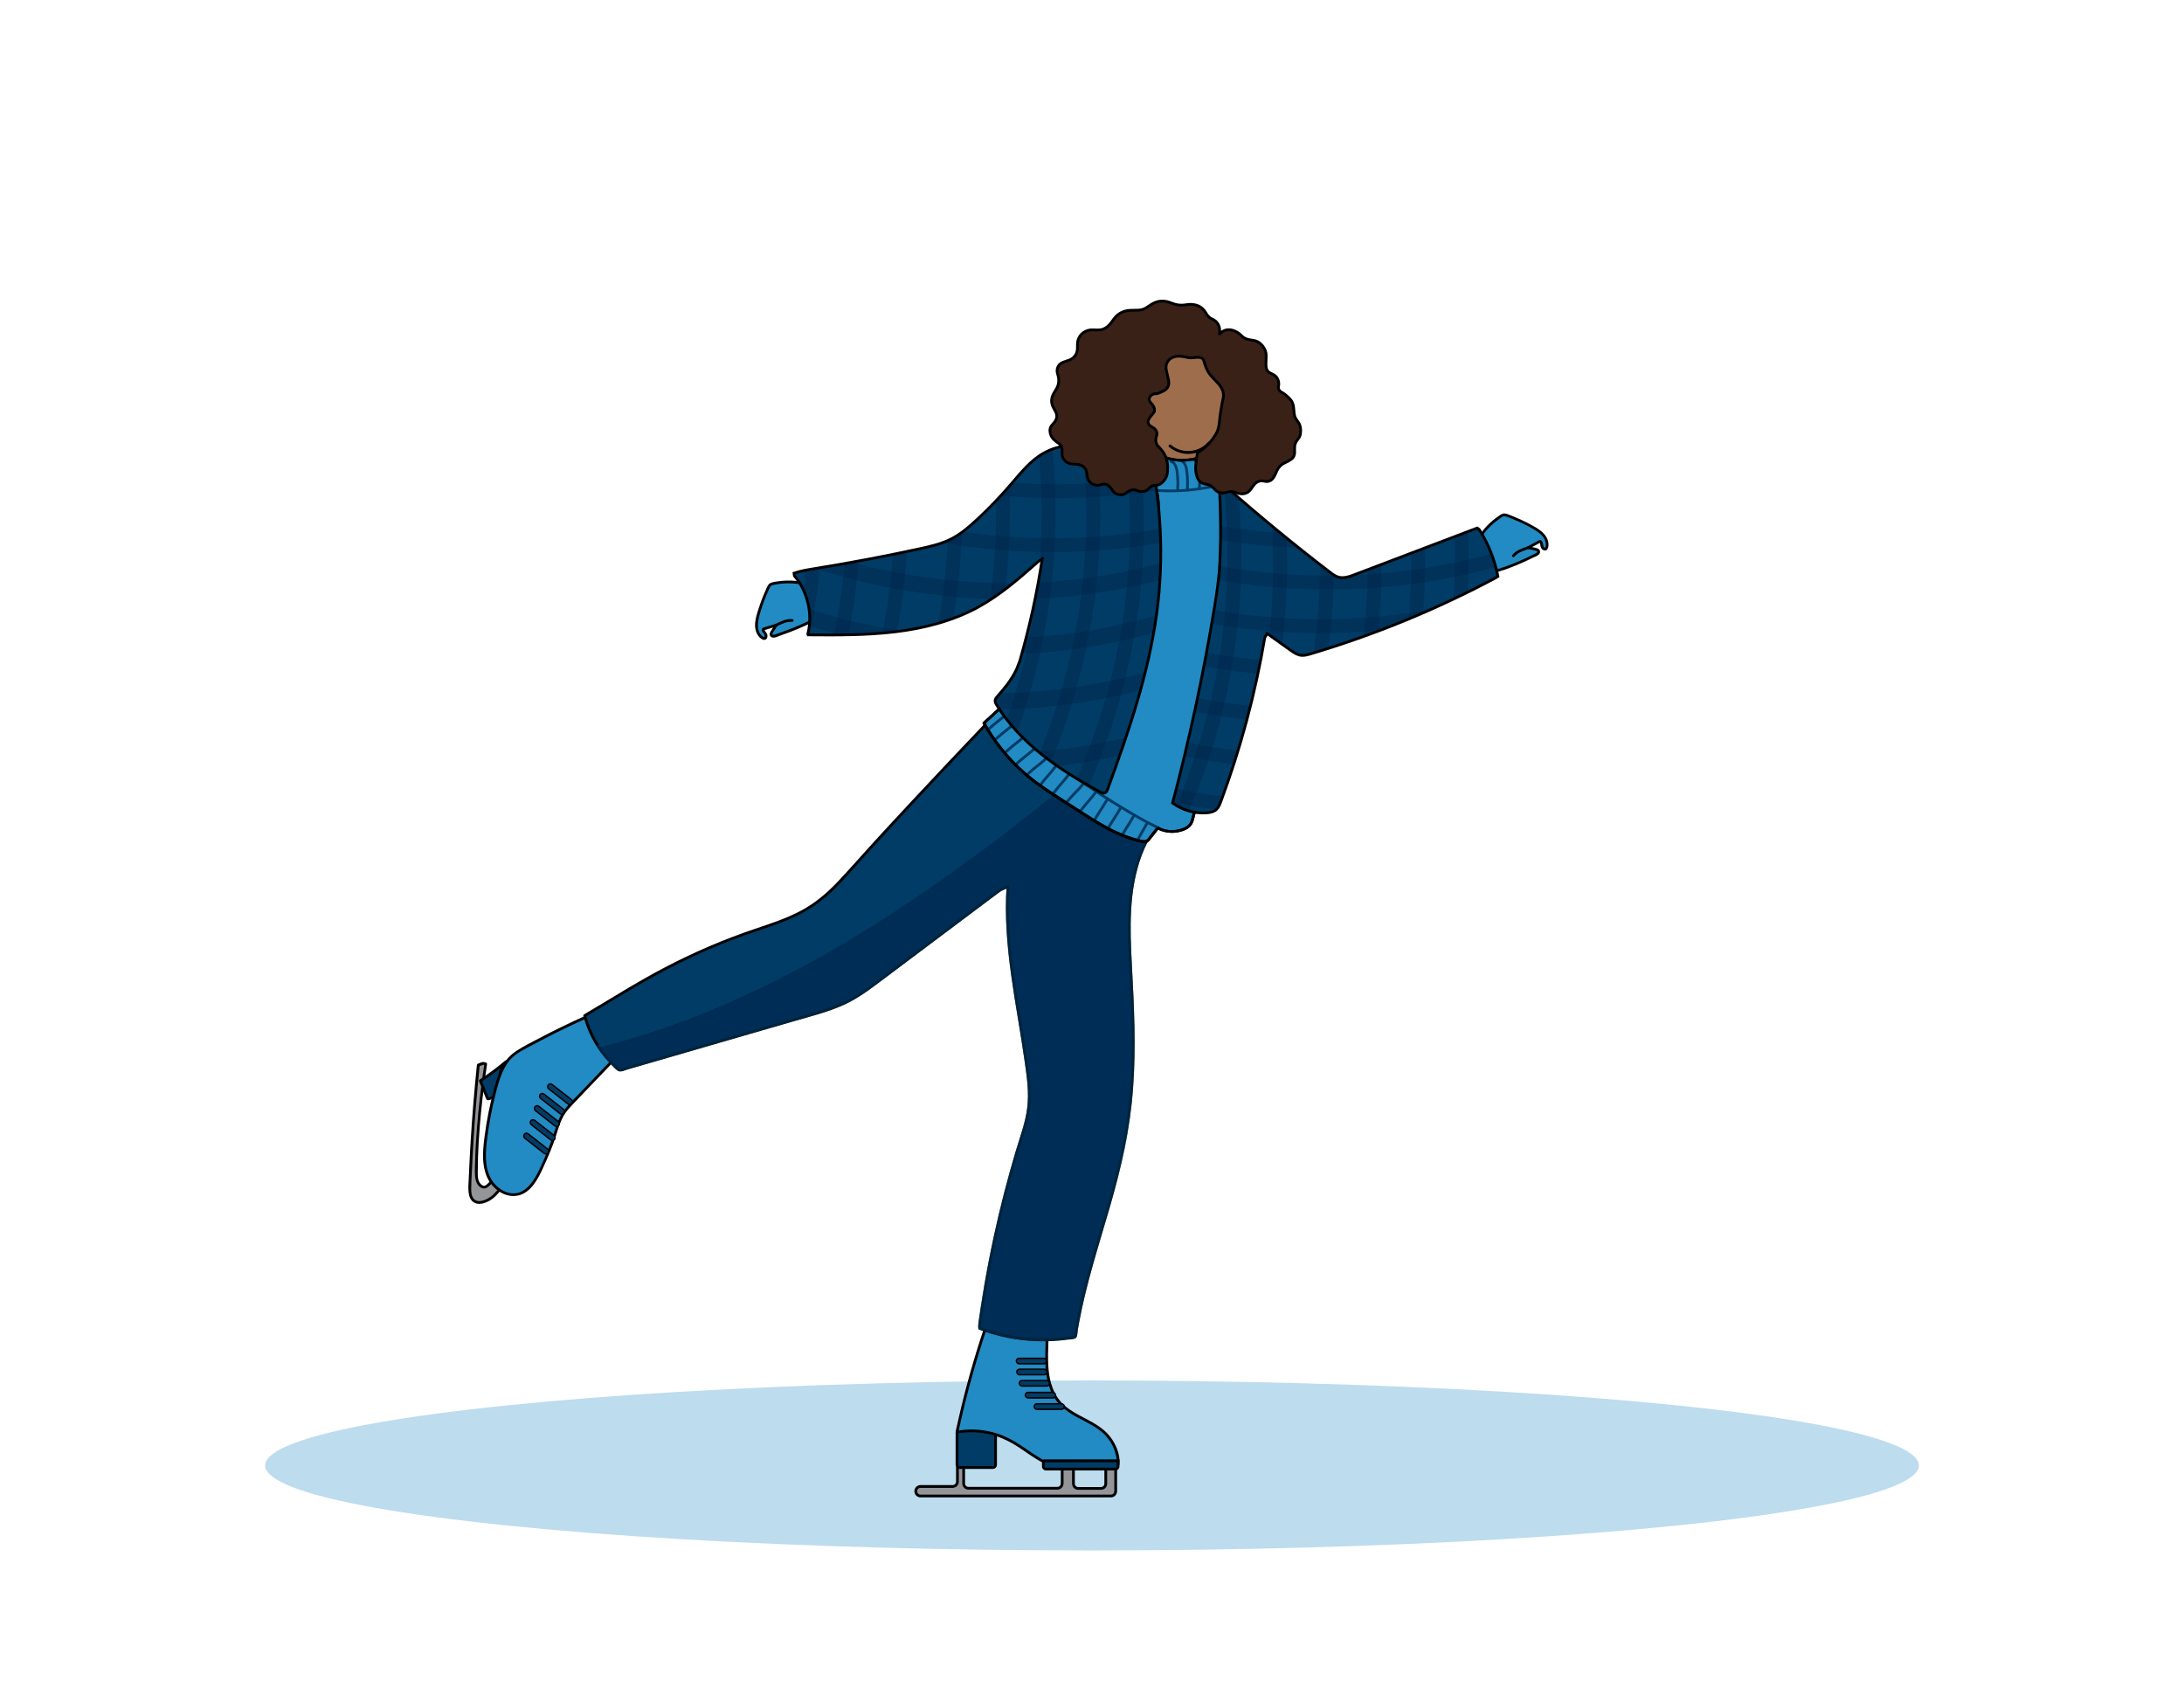<?xml version="1.0" encoding="UTF-8"?><svg xmlns="http://www.w3.org/2000/svg" xmlns:xlink="http://www.w3.org/1999/xlink" viewBox="0 0 792 612"><defs><style>.cls-1{clip-path:url(#clippath);}.cls-2,.cls-3,.cls-4{fill:#003c66;}.cls-5{fill:#002349;}.cls-6{fill:#00604b;}.cls-7,.cls-8{fill:#939598;}.cls-9{fill:#9e6e4c;}.cls-10,.cls-11{fill:#238bc4;}.cls-12{fill:#19a683;}.cls-3{stroke-width:.51px;}.cls-3,.cls-13,.cls-14,.cls-4,.cls-8,.cls-15,.cls-16{stroke-miterlimit:10;}.cls-3,.cls-4,.cls-8,.cls-15,.cls-16{stroke:#000;}.cls-17{clip-path:url(#clippath-1);}.cls-13{stroke-width:5px;}.cls-13,.cls-14{opacity:.39;stroke:#002349;}.cls-13,.cls-14,.cls-16{fill:none;}.cls-14{stroke-width:5.8px;}.cls-15{fill:#392117;}.cls-18{opacity:.59;}.cls-11{opacity:.3;}</style><clipPath id="clippath"><path class="cls-4" d="m414.45,161.43c-6.05.65-12.14-.17-18.22-.38s-12.41.26-17.72,3.23c-4.84,2.7-8.36,7.21-11.98,11.41-3.81,4.43-7.86,8.64-12.13,12.62-2.91,2.71-5.97,5.35-9.52,7.14-3.59,1.81-7.56,2.71-11.5,3.56-12.59,2.72-25.25,5.11-37.96,7.17-2.52.41-5.06.81-7.47,1.65l.12.95c4.84,5.75,6.71,13.88,4.87,21.17l.13.25c10.51.08,21.06.15,31.5-1.1,10.44-1.25,20.83-3.88,30.06-8.91,8.23-4.49,15.33-10.76,22.35-16.98l.95-.52c-2.05,13.3-4.42,23.97-8.09,36.91l-1.18,3.03c-1.92,4.08-4.61,7.19-6.91,9.79-.4.45-.81.93-.88,1.52-.07.62.26,1.21.59,1.74,8.59,13.96,22.77,23.49,37.16,31.34.73.4,1.66.79,2.34.31.38-.26.55-.72.71-1.15,7.6-20.8,14.87-41.91,17.81-63.85,2.73-20.42,1.64-41.35-3.21-61.38l-1.83.46Z"/></clipPath><clipPath id="clippath-1"><path class="cls-4" d="m443.71,173.22c-.41-.16.26-.74-.17-.66-1.24.24-1.42,2.39-1.35,3.64.5,9.4.6,18.74.14,28.14-.26,5.39-1.08,10.74-1.96,16.07-3.92,23.81-8.97,47.43-15.15,70.75,3.52,2.6,7.98,3.89,12.35,3.57,1.24-.09,2.53-.33,3.46-1.15.85-.74,1.27-1.83,1.67-2.88,7.18-19.28,12.53-39.24,15.96-59.53l.86-1.45,8.4,5.99c1.21.86,2.48,1.75,3.96,1.91,1.13.12,2.25-.2,3.34-.52,23.28-6.92,45.86-16.19,67.27-27.64l.71-.46c-1.16-6.04-3.47-11.85-6.79-17.03l-.73-.51c-14.82,5.63-29.64,11.27-44.46,16.9-1.89.72-3.94,1.45-5.89.89-1.13-.32-2.1-1.05-3.03-1.77-12.99-9.95-25.63-20.35-37.9-31.18l-.71-3.1Z"/></clipPath></defs><g id="Layer_3"><g><path class="cls-9" d="m425.42,121.78c-3.73,1.14-6.85,3.85-8.98,7.11s-3.34,7.05-4.07,10.88c-.66,3.44-.94,7.01-.26,10.45.89,4.5,3.36,8.5,5.78,12.39.61.98,1.24,1.98,2.19,2.63.86.59,1.9.83,2.92,1.06,2.28.52,4.59,1.03,6.93,1.01,6.95-.08,13.15-5.15,16.15-11.42,2.99-6.27,3.24-13.52,2.44-20.42-.24-2.07-.68-4.33-2.28-5.66-.76-.63-1.71-.98-2.64-1.32-6.17-2.25-12.33-4.5-18.5-6.76"/><path d="m425.29,121.3c-8.63,2.71-12.5,11.87-13.71,20.12-.35,2.41-.5,4.86-.22,7.28.27,2.26.92,4.42,1.82,6.5s2.07,4.1,3.27,6.06c1.08,1.77,2.11,3.91,4.09,4.82.96.44,2,.64,3.02.86,1.23.27,2.46.53,3.7.69,2.08.27,4.17.22,6.21-.29,3.65-.91,6.92-3.1,9.43-5.87,5.92-6.54,7.02-15.78,6.27-24.25-.17-1.97-.33-4.06-1.19-5.88-.93-1.97-2.69-2.76-4.64-3.47-4.84-1.77-9.68-3.54-14.52-5.3-1.21-.44-2.42-.88-3.63-1.33-.61-.22-.87.74-.27.96,4.53,1.65,9.05,3.31,13.58,4.96,1.13.41,2.26.83,3.4,1.24,1.06.39,2.17.71,3.17,1.25,1.77.95,2.43,2.78,2.75,4.65.7,4.06.77,8.39.27,12.48s-1.72,8.09-3.99,11.5c-2,3-4.77,5.53-8.04,7.07-1.59.74-3.32,1.24-5.06,1.39-2.26.2-4.51-.19-6.71-.67-1.04-.23-2.14-.41-3.13-.81s-1.72-1.16-2.32-2.05c-1.19-1.75-2.27-3.6-3.29-5.45s-1.97-3.88-2.57-5.96c-.64-2.21-.86-4.51-.78-6.81.17-4.39,1.17-8.98,3.04-12.97,1.65-3.54,4.19-6.72,7.64-8.64.84-.47,1.72-.84,2.64-1.13.61-.19.35-1.16-.27-.96h0Z"/></g><path d="m423.92,162.04c2.15,1.79,4.95,2.75,7.76,2.52s5.31-1.51,7.14-3.55c.43-.48-.28-1.19-.71-.71-3.48,3.86-9.46,4.36-13.48,1.02-.49-.41-1.2.3-.71.71h0Z"/><g><g><path class="cls-10" d="m539.96,207.63c5.81-1.18,11.81-3.92,17.04-6.48.3-.15.6-.3.81-.55s.28-.63.09-.91c-.19-.28-.56-.38-.89-.45-.96-.21-1.92-.42-2.88-.63,1.36-.73,2.72-1.46,4.08-2.19.09-.05.19-.1.29-.08.11.02.19.11.25.21.33.51.27,1.15.45,1.72s.91,1.11,1.38.75c.14-.11.22-.28.28-.44.5-1.45-.06-3.14-1.09-4.39s-2.44-2.15-3.87-2.95c-3.04-1.72-6.23-3.18-9.52-4.34-.32-.11-.66-.23-1-.2-.37.03-.68.22-.98.41-4.05,2.56-7.32,6.21-9.36,10.45-.25.52-.48,1.04-.61,1.6-.15.63-.16,1.28-.18,1.93,0,.27-.01.56.1.81.12.27.38.45.57.68,1.52,1.79,3.11,3.58,4.78,5.13"/><path d="m540.05,208.12c4.47-.92,8.76-2.61,12.9-4.5,1.03-.47,2.05-.95,3.07-1.45.76-.37,1.96-.72,2.34-1.54.37-.78-.07-1.52-.84-1.79-1.07-.36-2.24-.51-3.34-.75l.16.95c.72-.38,1.43-.77,2.15-1.15.32-.17.64-.35.97-.52s.78-.53,1.13-.56l-.37-.08c.38.2.34.94.42,1.31s.21.71.47,1c.41.47,1.12.77,1.69.42.64-.39.75-1.39.74-2.06-.01-.85-.25-1.68-.64-2.43-.89-1.68-2.46-2.84-4.05-3.78-1.75-1.04-3.57-1.97-5.43-2.82-.95-.43-1.92-.84-2.89-1.23-.87-.34-1.84-.84-2.78-.95s-1.63.48-2.33.95c-.75.51-1.48,1.06-2.17,1.64-2.74,2.31-4.99,5.18-6.57,8.4-.47.96-.8,1.91-.87,2.97-.03.49-.08,1.02,0,1.51s.33.75.64,1.08c1.65,1.75,3.14,3.62,4.91,5.26.46.43,1.24-.2.77-.64-1.43-1.33-2.74-2.76-4.02-4.23-.3-.34-.58-.7-.89-1.03-.13-.13-.3-.26-.38-.44-.11-.25-.06-.61-.05-.88.03-.95.18-1.82.57-2.69,1.37-3.08,3.51-5.86,6.02-8.09.63-.56,1.28-1.08,1.96-1.58s1.64-1.42,2.51-1.21c.94.22,1.89.67,2.79,1.03s1.79.75,2.67,1.15c1.77.81,3.51,1.7,5.17,2.71,1.52.92,3.05,2.05,3.76,3.74.19.45.31.93.34,1.42.01.28,0,1.34-.37,1.33-.47-.01-.56-.8-.62-1.12-.07-.42-.14-.86-.39-1.22-.59-.86-1.46-.16-2.14.21-1.04.56-2.08,1.11-3.11,1.67-.46.25-.31.85.16.95.99.22,2.03.38,3.01.67.75.22.22.67-.21.89-.39.2-.79.39-1.18.58-1.67.81-3.36,1.6-5.07,2.34-3.47,1.5-7.04,2.81-10.75,3.58-.63.13-.46,1.12.17.99h0Z"/></g><g><path class="cls-12" d="m554.13,198.6c-1.96.65-4.02,1.37-5.32,2.9"/><path d="m553.92,198.14c-2.01.67-4.09,1.41-5.52,3.07-.18.2-.09.55.12.7.24.17.52.09.7-.12,1.29-1.5,3.31-2.14,5.13-2.74.26-.09.34-.44.24-.67-.13-.27-.41-.33-.67-.24h0Z"/></g></g><g><g><path class="cls-10" d="m297.88,223.05c-4.94,3.27-11.12,5.58-16.63,7.46-.31.11-.64.21-.96.18s-.65-.25-.71-.58c-.07-.33.13-.66.31-.95.53-.83,1.06-1.66,1.59-2.48-1.48.44-2.96.89-4.43,1.33-.1.03-.2.06-.26.15-.06.09-.05.21-.03.32.13.6.63,1,.9,1.54s.14,1.43-.44,1.51c-.18.02-.35-.04-.51-.12-1.38-.67-2.17-2.26-2.34-3.87s.21-3.25.65-4.82c.93-3.37,2.16-6.65,3.66-9.8.15-.31.31-.63.56-.85.28-.24.64-.33.98-.41,4.68-1.06,9.57-.79,14.01.77.54.19,1.08.4,1.57.7.55.34,1.02.79,1.49,1.24.2.19.4.39.51.65.11.27.05.59.08.89.19,2.34.33,4.73.24,7.01"/><path d="m297.56,222.66c-3.1,2.04-6.49,3.61-9.93,4.98-1.68.67-3.39,1.29-5.1,1.89-.43.15-.86.3-1.29.45s-1.41.5-1.05-.36c.18-.43.52-.82.77-1.21.31-.48.62-.97.93-1.45.21-.32-.05-.92-.49-.78-.93.28-1.87.56-2.8.84-.47.14-.93.28-1.4.42-.35.11-.71.19-.88.54-.26.54.15,1.19.45,1.61.2.29.47.56.52.92.08.65-.37.47-.75.21-1.35-.94-1.77-2.76-1.7-4.3.07-1.89.68-3.76,1.24-5.55s1.25-3.67,2.01-5.46c.33-.78.68-1.57,1.05-2.33.23-.48.47-.75.99-.9s1.03-.22,1.54-.31c3.68-.62,7.5-.44,11.09.6,1,.29,2.07.59,2.94,1.18.44.3.84.66,1.22,1.03.43.42.44.71.47,1.3.13,2.3.32,4.57.24,6.88-.02.64.97.74,1,.1.08-2.22-.04-4.44-.21-6.66-.04-.47.03-1.05-.15-1.5s-.61-.8-.97-1.13c-.71-.66-1.46-1.17-2.37-1.53-3.92-1.55-8.34-1.95-12.5-1.39-.96.13-2.02.23-2.92.59s-1.21,1.22-1.58,2.02c-.91,1.97-1.72,3.99-2.41,6.05-1.14,3.39-3,8.24-.34,11.39.47.56,1.34,1.33,2.14,1.21s1.07-.99.97-1.67c-.06-.42-.28-.76-.52-1.11-.14-.2-.34-.4-.42-.64-.05-.15-.07-.15-.02-.19.01-.01.51-.12.53-.12,1.24-.37,2.49-.75,3.73-1.12l-.49-.78c-.35.55-.71,1.1-1.06,1.66-.3.47-.7.96-.87,1.5-.26.79.28,1.56,1.1,1.65.9.1,1.98-.48,2.81-.78,1.05-.37,2.1-.75,3.15-1.14,4.17-1.57,8.27-3.38,12-5.84.54-.35-.11-1.12-.64-.77h0Z"/></g><g><path class="cls-12" d="m281.48,226.67c1.85-.93,3.81-1.88,5.82-1.71"/><path d="m281.69,227.13c1.72-.86,3.57-1.81,5.55-1.67.64.05.74-.95.1-1-2.17-.16-4.19.81-6.08,1.76-.57.29-.15,1.19.43.91h0Z"/></g></g><ellipse class="cls-11" cx="396" cy="531.36" rx="299.86" ry="30.81"/></g><g id="Layer_10"><path class="cls-8" d="m347.2,531.78v5.47c0,.96-.77,1.73-1.73,1.73h-11.65c-.96,0-1.73.77-1.73,1.73h0c0,.96.77,1.73,1.73,1.73h69.04c.96,0,1.73-.77,1.73-1.73v-9.21h-3.6v6.46c0,.96-.77,1.73-1.73,1.73h-8.26c-.96,0-1.73-.77-1.73-1.73v-6.46h-4.09v6.39c0,.96-.77,1.73-1.73,1.73h-32.26c-.96,0-1.73-.77-1.73-1.73v-6.81l-1.98-.14s-.07.64-.28.85Z"/><path class="cls-4" d="m347.88,518.56h13.15v12.59c0,.53-.43.97-.97.97h-12.04c-.53,0-.97-.43-.97-.97v-11.76c0-.46.37-.83.83-.83Z"/></g><g id="Layer_8"><g><path class="cls-10" d="m359.33,477.97c6.71,1.49,13.53,2.54,20.38,3.13.17,4.77-.36,9.55-.07,14.31s1.52,9.68,4.69,13.24c4.48,5.04,11.95,6.47,16.68,11.27,2.71,2.75,4.35,6.52,4.51,10.38l-.07.7c-4.25.32-8.51.64-12.76.95-3.12.23-6.28.46-9.34-.2-6.43-1.39-11.36-6.43-17.18-9.5-5.67-2.99-12.33-4.08-18.66-3.05l-.45-.04c2.97-13.91,6.81-27.64,11.51-41.06l.77-.13Z"/><path d="m359.2,478.45c6.76,1.49,13.61,2.55,20.51,3.15l-.5-.5c.28,8.57-1.67,18.1,3.18,25.8,2.01,3.19,5.09,5.29,8.35,7.06s6.66,3.27,9.38,5.79c1.68,1.56,3.01,3.49,3.85,5.63.68,1.76,1.16,3.72.98,5.61l.5-.5c-4.53.34-9.07.69-13.6,1.02-2.2.16-4.41.28-6.61.04-1.99-.21-3.92-.8-5.73-1.64-3.33-1.55-6.27-3.8-9.31-5.82-3.26-2.16-6.71-3.9-10.52-4.85-2.16-.54-4.39-.85-6.62-.91-1.13-.03-2.26,0-3.38.1-.86.07-1.75.31-2.62.23l.48.63c2.32-10.85,5.16-21.58,8.53-32.15.95-2.99,1.95-5.96,2.98-8.92l-.35.35.77-.13c.63-.11.36-1.07-.27-.96l-.77.13c-.18.03-.3.19-.35.35-3.66,10.47-6.8,21.12-9.42,31.9-.74,3.05-1.43,6.1-2.09,9.17-.07.34.15.6.48.63.73.07,1.45-.11,2.18-.19,1.01-.1,2.03-.15,3.06-.15,2.03,0,4.06.22,6.05.64,3.92.83,7.49,2.49,10.84,4.66,3.07,2,5.99,4.27,9.29,5.89,1.65.82,3.4,1.47,5.21,1.8,2.14.4,4.31.4,6.48.29,5.1-.27,10.2-.74,15.29-1.12.29-.02.47-.21.5-.5.34-3.49-1.24-7.29-3.34-10-2.28-2.95-5.54-4.81-8.78-6.52s-6.66-3.38-9.14-6.17c-2.7-3.03-3.93-7.11-4.38-11.07-.61-5.36.09-10.75-.08-16.12,0-.29-.22-.48-.5-.5-6.81-.6-13.57-1.64-20.24-3.11-.63-.14-.89.83-.27.96Z"/></g><rect class="cls-3" x="371.82" y="504.87" width="10.95" height="2" rx="1" ry="1"/><rect class="cls-3" x="375.02" y="509.01" width="10.95" height="2" rx="1" ry="1"/><rect class="cls-3" x="369.63" y="500.56" width="10.95" height="2" rx="1" ry="1"/><rect class="cls-3" x="368.72" y="496.47" width="10.95" height="2" rx="1" ry="1"/><rect class="cls-3" x="368.57" y="492.51" width="10.95" height="2" rx="1" ry="1"/></g><g id="Layer_13"><g><path class="cls-7" d="m180.89,431.41c.08.34-.59.89-.81,1.16-1.15,1.43-2.71,2.52-4.45,3.1-1.1.37-2.37.53-3.39-.03-1.77-.96-1.93-3.39-1.86-5.4.54-14.72,1.56-29.43,3.07-44.08l1.8-.61.89.2c-1.22,7.98-2.14,16.01-2.75,24.06-.39,5.09-.65,10.2-.64,15.3,0,1.09.02,2.2.41,3.22s1.22,1.93,2.29,2.12,3.43-2.48,3.46-3.57"/><path d="m180.39,431.41c0,.21-.38.49-.51.63-.26.28-.5.58-.76.86-.61.63-1.31,1.16-2.07,1.59-1.4.79-3.64,1.65-5.03.39-1.04-.94-1.15-2.57-1.15-3.88,0-1.94.13-3.89.22-5.83.37-8.31.89-16.61,1.57-24.9.38-4.7.82-9.4,1.3-14.09l-.37.48,1.01-.34c.15-.05.31-.09.45-.15.15-.07.05-.09.15-.1.23-.02.58.13.81.18l-.35-.62c-1.2,7.86-2.11,15.77-2.73,23.7-.31,4.02-.55,8.05-.64,12.09-.04,1.87-.18,3.81.06,5.67.19,1.42.83,2.9,2.17,3.59,1.2.61,2.15.05,3.04-.8.8-.75,1.76-1.84,1.85-2.98.05-.64-.95-.64-1,0-.06.84-.99,1.74-1.56,2.28-.3.28-.67.62-1.07.75-.54.18-1.17-.31-1.51-.69-1.09-1.2-1.02-2.96-1.02-4.48,0-1.77.03-3.54.09-5.31.24-7.16.86-14.31,1.66-21.43.46-4.05,1-8.09,1.61-12.12.04-.26-.06-.55-.35-.62s-.58-.16-.88-.2c-.62-.08-1.48.4-2.07.61-.23.08-.34.25-.37.48-.93,9.06-1.68,18.13-2.24,27.22-.28,4.54-.52,9.09-.7,13.64-.08,1.86-.29,3.78-.03,5.63.2,1.42.82,2.87,2.19,3.51,1.81.85,4.05,0,5.64-.97.88-.53,1.68-1.2,2.36-1.97.43-.49,1.24-1.11,1.22-1.83-.02-.64-1.02-.64-1,0h0Z"/></g></g><g id="Layer_12"><g><path class="cls-2" d="m183.58,384.91c-2.98,2.53-6.12,4.86-9.41,6.97l2.61,6.46c.02.06.06.13.12.15.05.02.11,0,.16-.02,1.51-.56,4.4-1.13,4.96-2.64.37-1-1.41-3.09-1.15-4.12.46-1.87.64-3.84,1.56-5.53"/><path d="m183.22,384.55c-2.95,2.5-6.06,4.8-9.3,6.9-.17.11-.31.36-.23.56.86,2.11,1.7,4.23,2.57,6.34.3.74.76.65,1.43.43s1.32-.41,1.97-.65c1.07-.4,2.56-1.02,2.87-2.27s-.79-2.43-1.11-3.52c-.11-.38-.03-.65.05-1.03.12-.52.22-1.05.33-1.58.24-1.14.51-2.28,1.06-3.31.3-.57-.56-1.08-.86-.5-.79,1.51-1.07,3.17-1.42,4.82-.13.61-.31,1.14-.15,1.76.15.59.45,1.14.7,1.68.19.4.55,1.01.43,1.48-.12.5-.72.84-1.13,1.07-.56.31-1.17.52-1.78.72-.53.17-1.18.49-1.73.55l.35.15c-.18-.15-.27-.64-.36-.85l-.28-.69-.65-1.61-1.31-3.23-.23.56c3.32-2.15,6.49-4.5,9.51-7.05.49-.42-.22-1.12-.71-.71h0Z"/></g></g><g id="Layer_9"><g><path class="cls-10" d="m213.06,368.52c-7.84,3.5-15.54,7.34-23.05,11.49-1.51.83-3.02,1.69-4.31,2.83-3.2,2.84-4.68,7.11-5.82,11.23-1.74,6.26-3.01,12.66-3.79,19.11-.55,4.54-.83,9.33,1.03,13.51s6.53,7.44,10.95,6.24c4.09-1.11,6.39-5.34,8.17-9.19,1.71-3.69,3.37-7.41,4.64-11.27,1.01-3.06,1.81-6.26,3.58-8.95.93-1.4,2.09-2.62,3.25-3.83,4.84-5.06,9.69-10.13,14.53-15.19.26-.27.53-.57.56-.95.02-.28-.11-.55-.24-.8-2.19-4.4-4.39-8.8-6.58-13.2-.3-.59-.64-1.23-1.24-1.51s-1.51.1-1.47.77"/><path d="m212.81,368.08c-5.79,2.59-11.5,5.35-17.12,8.3-2.77,1.45-5.63,2.87-8.27,4.56-2.23,1.43-3.98,3.32-5.26,5.64s-2.07,4.84-2.77,7.36c-.84,3.02-1.56,6.06-2.18,9.13s-1.12,6.17-1.52,9.28c-.38,2.92-.68,5.89-.43,8.83.23,2.66.92,5.37,2.45,7.59,1.33,1.92,3.19,3.5,5.39,4.33s4.47.76,6.53-.22,3.69-2.87,4.91-4.82c1.4-2.24,2.45-4.7,3.52-7.1,1.28-2.87,2.47-5.77,3.44-8.76.89-2.74,1.63-5.57,3.16-8.04.82-1.32,1.87-2.48,2.94-3.61,1.12-1.18,2.25-2.36,3.38-3.54,2.22-2.32,4.44-4.65,6.67-6.97,1.14-1.19,2.28-2.38,3.42-3.57.51-.54,1.04-1.06,1.54-1.61.43-.46.8-.97.67-1.64s-.55-1.25-.83-1.83c-.37-.75-.74-1.49-1.12-2.24-.74-1.49-1.49-2.98-2.23-4.47s-1.49-2.98-2.23-4.47c-.49-.98-.99-2.41-2.19-2.69-.9-.21-1.86.36-1.9,1.31-.03.64.97.64,1,0s.96-.23,1.18.01c.45.48.7,1.18.99,1.76.69,1.38,1.38,2.76,2.06,4.14,1.37,2.76,2.81,5.49,4.13,8.28.19.4.18.66-.11,1-.23.26-.49.51-.73.76-.54.57-1.08,1.13-1.62,1.7-1.05,1.1-2.11,2.2-3.16,3.31-2.08,2.17-4.16,4.35-6.24,6.52s-4.15,4.08-5.84,6.41c-1.57,2.16-2.46,4.7-3.26,7.22-1.69,5.33-3.76,10.56-6.31,15.54-1.96,3.81-5.19,8.05-10.05,7.09-2.2-.43-4.13-1.76-5.57-3.45-1.68-1.98-2.54-4.51-2.87-7.05-.36-2.72-.16-5.49.15-8.21.33-2.93.79-5.84,1.33-8.74s1.17-5.74,1.9-8.58c.65-2.51,1.31-5.04,2.32-7.43s2.27-4.44,4.16-6.06c2.14-1.83,4.85-3.07,7.31-4.39,5.2-2.79,10.48-5.43,15.83-7.91,1.31-.61,2.63-1.21,3.95-1.8.59-.26.08-1.12-.5-.86h0Z"/></g><path class="cls-4" d="m378.35,529.67h27.11v2.07c0,.52-.42.94-.94.94h-25.22c-.52,0-.94-.42-.94-.94v-2.07h0Z"/><rect class="cls-3" x="188.97" y="413.66" width="10.95" height="2" rx="1" ry="1" transform="translate(297.21 -31.65) rotate(38.09)"/><rect class="cls-3" x="191.32" y="408.76" width="10.95" height="2" rx="1" ry="1" transform="translate(294.69 -34.14) rotate(38.09)"/><rect class="cls-3" x="192.83" y="403.68" width="10.95" height="2" rx="1" ry="1" transform="translate(291.88 -36.15) rotate(38.09)"/><rect class="cls-3" x="194.71" y="399.26" width="10.95" height="2" rx="1" ry="1" transform="translate(289.55 -38.26) rotate(38.09)"/><rect class="cls-3" x="197.63" y="395.77" width="10.95" height="2" rx="1" ry="1" transform="translate(288.02 -40.8) rotate(38.09)"/></g><g id="Layer_7"><g><path class="cls-2" d="m415.68,305.09c-7.76,15.16-6.37,33.55-5.41,50.75,1.02,18.25,1.25,36.67-1.8,54.69-4.25,25.11-14.78,48.87-18.52,74.07l-.32.23c-3.6.64-7.24.97-10.9.99-8,.07-16.01-1.35-23.48-4.18l-.09-.82c3.07-22.75,8.04-45.25,14.83-67.18,1.24-4.03,2.56-8.07,3.04-12.25.52-4.58.02-9.2-.58-13.77-2.92-22.04-8.46-44.01-6.94-66.19l-2.79,1.2c-14.48,10.87-28.96,21.73-43.44,32.6-3.91,2.94-7.85,5.89-12.23,8.07-4.34,2.16-9.02,3.53-13.68,4.87-22.8,6.62-45.61,13.23-68.42,19.84l-.44-.06c-2.96-2.44-5.53-5.34-7.6-8.57-2.22-3.41-3.89-7.18-4.9-11.12l2.98-1.75c17.97-11.16,34.11-20.4,54.02-27.55,9.16-3.3,18.83-5.79,26.76-11.44,4.79-3.4,8.74-7.82,12.66-12.18,15.83-17.62,32.82-35.61,49.14-52.78l30.52,20.35,9.48,6.32,18.15,12.09,1.49,1c-.55.91-1.06,1.83-1.53,2.77Z"/><path d="m415.25,304.84c-5.91,11.67-6.55,25.01-6.13,37.85.22,6.93.74,13.84,1.03,20.76.31,7.47.43,14.95.18,22.43s-.86,15.11-2.02,22.58c-1.1,7.07-2.73,14.05-4.58,20.96-3.7,13.78-8.31,27.31-11.57,41.21-.82,3.5-1.55,7.02-2.16,10.56-.14.81-.33,1.64-.4,2.46-.03.3.05.53-.13.69-.26.24-1.36.24-1.69.29-1.91.28-3.82.48-5.75.59-7.25.41-14.55-.38-21.54-2.37-1.72-.49-3.42-1.06-5.1-1.69l.37.48c-.24-2.15.42-4.52.74-6.65.39-2.63.81-5.25,1.26-7.86.9-5.31,1.9-10.59,3.01-15.86,2.18-10.39,4.76-20.7,7.73-30.9,1.48-5.09,3.32-10.13,4.43-15.32s.89-10.45.25-15.71c-1.29-10.53-3.29-20.97-4.87-31.46-1.82-12.06-3.1-24.25-2.29-36.45.03-.42-.44-.57-.75-.43-.98.42-2.07.76-2.97,1.33-1.24.78-2.39,1.79-3.56,2.67-1.31.98-2.61,1.96-3.92,2.94-5.04,3.79-10.09,7.57-15.13,11.36-4.99,3.74-9.97,7.48-14.95,11.22-4.71,3.54-9.34,7.29-14.37,10.37s-10.64,4.93-16.32,6.57c-6.04,1.75-12.08,3.5-18.11,5.26-12.04,3.49-24.09,6.99-36.14,10.48-3.42.99-6.84,1.98-10.26,2.97-.78.23-1.57.45-2.35.68-.36.1-.71.21-1.07.31-.28.08-.83.38-1.13.36-.57-.05-1.14-.8-1.55-1.17-.57-.52-1.11-1.05-1.65-1.61-4.46-4.62-7.65-10.4-9.28-16.61l-.23.56c8.63-5.07,17.06-10.44,25.86-15.21,10.56-5.73,21.49-10.73,32.84-14.68,5.44-1.89,10.96-3.59,16.23-5.92s10.19-5.55,14.45-9.61,8.45-9.03,12.59-13.6c4.46-4.91,8.95-9.79,13.46-14.65,10-10.77,20.11-21.45,30.24-32.11l-.61.08c8.75,5.84,17.51,11.67,26.26,17.51,6.43,4.29,12.86,8.57,19.29,12.86,4.7,3.13,9.4,6.25,14.09,9.39l-.18-.68c-.54.91-1.05,1.83-1.53,2.77-.29.57.57,1.08.86.5.48-.94.99-1.86,1.53-2.77.14-.24.04-.53-.18-.68-7.54-5.06-15.11-10.07-22.66-15.1-8.31-5.54-16.63-11.09-24.94-16.63-4.01-2.68-8.03-5.35-12.04-8.03-.18-.12-.46-.08-.61.08-9.03,9.5-18.04,19.02-26.98,28.61-4.43,4.76-8.85,9.53-13.24,14.33s-8.39,9.39-12.7,13.99-8.72,8.39-14.17,11.23-10.92,4.58-16.52,6.47c-11.1,3.76-21.86,8.36-32.25,13.78s-19.75,11.42-29.6,17.21c-.19.11-.29.35-.23.56,1.41,5.39,3.98,10.44,7.5,14.75.81.99,1.67,1.94,2.57,2.84.73.73,1.8,2.07,2.78,2.45.92.35,2.42-.44,3.27-.68,1.57-.45,3.14-.91,4.7-1.36,12.4-3.59,24.8-7.19,37.21-10.79,6.13-1.78,12.26-3.56,18.39-5.33s11.87-3.19,17.48-5.65,10.12-5.96,14.82-9.48c5.1-3.83,10.21-7.66,15.31-11.49,5.82-4.36,11.63-8.73,17.45-13.09,2.85-2.14,5.7-4.28,8.55-6.41.8-.6,1.44-1.07,2.33-1.46l1.88-.81-.75-.43c-1.43,21.49,3.62,42.61,6.61,63.75.77,5.46,1.57,11.05.87,16.56s-2.58,10.38-4.11,15.47c-3.05,10.17-5.7,20.46-7.96,30.84-1.28,5.89-2.43,11.81-3.46,17.75-.51,2.97-.99,5.94-1.44,8.92-.21,1.42-.42,2.84-.62,4.26-.13.92-.26,1.74-.16,2.66.03.24.14.4.37.48,6.69,2.51,13.78,3.93,20.92,4.17,3.69.12,7.39-.06,11.06-.56.87-.12,2.83-.01,3.31-.94.33-.64.3-1.82.41-2.52.15-.89.3-1.77.47-2.66,2.62-14.25,7.14-28.04,11.16-41.93,4.1-14.15,7.35-28.4,8.43-43.12,1.1-14.9.36-29.79-.43-44.69-.71-13.28-1.18-27.19,3.6-39.84.61-1.6,1.3-3.17,2.08-4.7.29-.57-.57-1.08-.86-.5Z"/></g><g class="cls-18"><path class="cls-5" d="m415.68,305.09c-7.76,15.16-6.37,33.55-5.41,50.75,1.02,18.25,1.25,36.67-1.8,54.69-4.25,25.11-14.78,48.87-18.52,74.07l-.32.23c-3.6.64-7.24.97-10.9.99-8,.07-16.01-1.35-23.48-4.18l-.09-.82c3.07-22.75,8.04-45.25,14.83-67.18,1.24-4.03,2.56-8.07,3.04-12.25.52-4.58.02-9.2-.58-13.77-2.92-22.04-8.46-44.01-6.94-66.19l-2.79,1.2c-14.48,10.87-28.96,21.73-43.44,32.6-3.91,2.94-7.85,5.89-12.23,8.07-4.34,2.16-9.02,3.53-13.68,4.87-22.8,6.62-45.61,13.23-68.42,19.84l-.44-.06c-2.96-2.44-5.53-5.34-7.6-8.57,63.74-15.85,119.74-54.76,171.18-96.47l9.48,6.32,18.15,12.09,1.49,1c-.55.91-1.06,1.83-1.53,2.77Z"/><path class="cls-2" d="m415.25,304.84c-5.93,11.7-6.55,25.08-6.13,37.95.23,6.99.75,13.96,1.03,20.94.3,7.43.41,14.87.17,22.31s-.86,15-2.02,22.42c-1.1,7.06-2.72,14.03-4.58,20.93-3.71,13.83-8.34,27.41-11.6,41.36-.8,3.43-1.52,6.89-2.12,10.36-.15.86-.36,1.74-.43,2.61-.02.29.05.47-.12.62-.25.22-1.17.21-1.51.26-1.95.3-3.92.5-5.89.61-7.28.42-14.61-.37-21.62-2.38-1.71-.49-3.39-1.05-5.05-1.68l.37.48c-.23-2.11.41-4.41.72-6.5.39-2.58.8-5.16,1.23-7.73.89-5.27,1.88-10.53,2.98-15.77,2.2-10.53,4.81-20.98,7.83-31.32,1.48-5.06,3.3-10.07,4.41-15.23s.91-10.45.26-15.72c-1.29-10.59-3.31-21.08-4.89-31.63-1.81-12.01-3.08-24.16-2.27-36.32.03-.42-.44-.57-.75-.43-.91.39-1.92.7-2.77,1.19-1.09.63-2.09,1.56-3.1,2.32-1.24.93-2.49,1.87-3.73,2.8-4.65,3.49-9.29,6.97-13.94,10.46s-9.4,7.05-14.1,10.58-8.99,6.9-13.62,10.14-9.16,5.53-14.33,7.25c-5.45,1.81-11.02,3.28-16.53,4.88-11.14,3.23-22.29,6.47-33.43,9.7-6.35,1.84-12.7,3.68-19.05,5.52-1.56.45-3.11.9-4.67,1.35-.53.15-.91.43-1.39.18-.57-.3-1.09-.95-1.56-1.39-2.17-2.05-4.07-4.35-5.69-6.86l-.3.73c12.45-3.1,24.67-7.09,36.6-11.82,11.88-4.71,23.47-10.13,34.77-16.1s22.59-12.66,33.47-19.67,21.64-14.52,32.12-22.25c10.38-7.65,20.55-15.58,30.6-23.66,1.28-1.03,2.56-2.06,3.84-3.1l-.61.08c3.35,2.23,6.69,4.46,10.04,6.69,4.79,3.19,9.58,6.38,14.37,9.57,1.57,1.05,3.14,2.09,4.71,3.15l-.18-.68c-.54.91-1.05,1.83-1.53,2.77-.29.57.57,1.08.86.5.48-.94.99-1.86,1.53-2.77.15-.24.04-.53-.18-.68-3.9-2.62-7.82-5.22-11.74-7.83-3.41-2.27-6.83-4.55-10.24-6.82-2.38-1.59-4.76-3.18-7.14-4.76-.2-.13-.44-.06-.61.08-10.08,8.17-20.28,16.2-30.68,23.96s-20.98,15.27-31.83,22.38-21.72,13.71-33,19.85c-11.26,6.13-22.81,11.73-34.65,16.62s-23.89,9.04-36.23,12.34c-1.52.41-3.04.8-4.56,1.18-.3.08-.47.47-.3.73,1.41,2.18,3.03,4.23,4.85,6.08.81.83,1.67,1.62,2.56,2.37.78.65,1.42.35,2.36.07,5.7-1.65,11.4-3.31,17.11-4.96,11.53-3.34,23.07-6.69,34.6-10.03,5.66-1.64,11.32-3.28,16.98-4.93,5.22-1.52,10.39-3.23,15.1-5.99,4.83-2.84,9.23-6.39,13.71-9.75,4.75-3.57,9.51-7.14,14.26-10.7,5.4-4.05,10.81-8.11,16.21-12.16,2.7-2.03,5.4-4.06,8.1-6.08,1.03-.77,2.26-1.18,3.44-1.69l-.75-.43c-1.43,21.51,3.63,42.64,6.61,63.8.76,5.39,1.55,10.91.89,16.35s-2.56,10.39-4.08,15.48c-3.07,10.25-5.75,20.61-8.02,31.06-1.27,5.86-2.42,11.76-3.44,17.67-.51,2.96-.99,5.92-1.43,8.89-.22,1.48-.44,2.97-.64,4.45-.12.88-.24,1.63-.14,2.5.03.24.14.4.37.48,6.76,2.54,13.92,3.96,21.14,4.17,3.61.11,7.22-.08,10.8-.56.8-.11,1.96-.1,2.71-.42.38-.16.59-.38.7-.77.23-.83.27-1.77.42-2.61.16-.93.32-1.86.5-2.79,2.66-14.21,7.18-27.97,11.18-41.83,2.01-6.96,3.9-13.97,5.35-21.07,1.47-7.17,2.44-14.44,2.97-21.74,1.09-14.88.36-29.75-.44-44.62-.71-13.31-1.19-27.27,3.64-39.95.6-1.56,1.28-3.09,2.04-4.58.29-.57-.57-1.08-.86-.5Z"/></g></g><g id="Layer_4"><g><path class="cls-10" d="m420.09,300.3c-.13.03-.25.06-.38.09-1.01,1.27-2.01,2.54-3.02,3.82-.27.34-.55.69-.94.86-.47.2-1,.11-1.5.01-8.57-1.76-16.14-6.61-23.49-11.37-2.84-1.84-5.68-3.68-8.52-5.52-1.91-1.24-3.81-2.47-5.65-3.8-8.1-5.84-14.9-13.48-19.76-22.21,1.58-1.45,3.16-2.9,4.75-4.35l.88-.77c.41-.18.67.32,1.08.14,8.48,12.22,20.33,22.08,33.88,28.2.62.28,1.33.55,1.94.26.4-.19.66-.58.9-.96,3.76-6.14,5.57-13.25,7.32-20.23,1.66-6.59,3.31-13.18,4.97-19.77,1.12-4.47,2.25-8.94,2.91-13.5,1.66-11.47.37-23.26,2.46-34.66,1.25-6.82,3.65-14.11.76-20.41l-1.38-13.02c6.62,5.16,16.83,5.02,23.32-.31,2.51,5.1,3.22,10.87,3.9,16.52.42,3.53.84,7.06,1.26,10.58.73,6.14,1.47,12.31,1.47,18.5,0,20.93-8.35,40.89-11.79,61.53l-7.55,21.15c1.77.66,3.09,3,4.98,3.05.04,0,.34.05.38.2.02.07-.02.14-.03.15-.18.31-.68,2.92-1.17,3.96-1.06,2.27-4.78,2.84-5.58,2.96-3,.47-5.4-.58-6.38-1.08Z"/><path d="m419.95,299.82c-.61.15-.8.47-1.19.96-.45.57-.89,1.13-1.34,1.7-.41.52-.8,1.05-1.22,1.55-.53.63-1.03.72-1.82.57-2.54-.48-5.03-1.33-7.42-2.31-4.91-2.03-9.47-4.84-13.93-7.7-4.78-3.07-9.6-6.11-14.3-9.3-4.22-2.87-8.12-6.15-11.61-9.87-3.83-4.07-7.14-8.61-9.87-13.49l-.08.61c1.44-1.32,2.89-2.65,4.33-3.97.33-.3.66-.6,1-.89.02-.02.19-.2.23-.21.1,0,0,.08.12.16.24.15.54.12.8.06l-.56-.23c6.64,9.53,15.25,17.64,25.17,23.69,2.47,1.5,5.01,2.88,7.63,4.11,1.06.5,2.52,1.45,3.71.84.56-.29.89-.84,1.21-1.36.44-.72.85-1.46,1.23-2.21,2.95-5.71,4.52-12,6.07-18.2,1.72-6.86,3.45-13.71,5.17-20.57.85-3.4,1.68-6.8,2.29-10.25s.93-6.79,1.12-10.21c.38-6.88.23-13.8.88-20.67.32-3.36.93-6.65,1.61-9.95.65-3.1,1.29-6.23,1.34-9.41.02-1.51-.11-3.02-.44-4.49-.16-.72-.38-1.42-.65-2.1-.1-.26-.23-.44-.29-.65-.24-.98-.22-2.11-.33-3.11-.32-3.05-.64-6.1-.97-9.15l-.07-.66-.75.43c6.89,5.3,17.2,5.07,23.92-.39l-.79-.1c2.39,4.91,3.13,10.39,3.77,15.76.69,5.79,1.43,11.58,2.04,17.38s.94,11.54.58,17.33-1.2,10.96-2.31,16.35c-2.23,10.85-5.48,21.45-7.82,32.27-.29,1.33-.57,2.67-.82,4.01-.23,1.19-.33,2.48-.66,3.64-.11.38-.27.74-.4,1.11l-2.31,6.48c-1.58,4.43-3.26,8.83-4.75,13.29-.03.09-.06.17-.09.26-.1.28.11.52.35.62,1.55.63,2.48,2.22,4.05,2.84.16.06.85.34,1,.22-.02.02.11-.61-.1-.23-.04.08-.06.18-.09.27-.21.69-.35,1.41-.55,2.11s-.36,1.43-.82,2-1.15,1-1.82,1.31c-1.08.49-2.31.78-3.49.9-1.93.2-3.88-.21-5.6-1.08-.57-.29-1.08.57-.5.86,3.04,1.54,6.61,1.64,9.76.33,1.6-.66,2.72-1.69,3.25-3.36.26-.85.45-1.71.68-2.57.14-.5.45-1.08-.21-1.41-.39-.19-.85-.13-1.26-.31-.51-.23-.94-.58-1.36-.94-.84-.72-1.63-1.46-2.66-1.88l.35.62c1.39-3.9,2.79-7.81,4.18-11.71l2.6-7.27c.23-.64.47-1.28.69-1.92.04-.13.08-.24.11-.37.32-1.36.49-2.78.76-4.15,2.16-10.96,5.43-21.65,7.86-32.54,1.2-5.38,2.19-10.82,2.73-16.31s.52-11.39.04-17.09-1.3-11.83-2-17.73c-.64-5.34-1.1-10.8-2.81-15.92-.42-1.24-.91-2.46-1.49-3.64-.15-.32-.56-.29-.79-.1-6.39,5.2-16.2,5.24-22.71.23-.29-.22-.79.08-.75.43.25,2.38.5,4.76.75,7.14l.47,4.46c.04.41.08.82.13,1.23.07.68.46,1.29.66,1.94,1.92,6.06-.28,12.53-1.38,18.53-1.2,6.56-1.3,13.25-1.47,19.9-.17,6.8-.56,13.52-1.98,20.19-1.43,6.72-3.25,13.36-4.92,20.01-1.58,6.3-2.96,12.71-5.08,18.86-1.03,2.99-2.28,5.92-3.9,8.64-.47.79-.86,1.47-1.9,1.16-.68-.2-1.35-.58-1.99-.89-1.32-.63-2.63-1.29-3.91-1.99-9.98-5.43-18.82-12.94-25.8-21.91-.87-1.12-1.71-2.27-2.52-3.44-.13-.19-.33-.28-.56-.23-.27.06-.61-.22-.92-.18-.18.03-.3.11-.44.22-.32.25-.62.54-.92.82-1.56,1.41-3.1,2.83-4.64,4.25-.16.15-.18.42-.08.61,4.97,8.88,11.89,16.63,20.16,22.55,4.79,3.43,9.86,6.51,14.81,9.72,4.57,2.95,9.19,5.88,14.18,8.07,2.72,1.19,5.54,2.18,8.46,2.78.59.12,1.2.24,1.79.05s.98-.66,1.35-1.13c.5-.64,1.01-1.27,1.51-1.91.25-.32.5-.64.75-.95.23-.3.45-.72.83-.81.63-.15.36-1.11-.27-.96Z"/></g><path class="cls-2" d="m412.35,177.5c8.2,1.36,16.58,1.33,24.77-.11,2.04-.36,4.3-.64,6.04-1.85.52-.37.02-1.23-.5-.86-.95.66-2.03.98-3.15,1.23-1.23.27-2.47.5-3.71.7-2.56.41-5.15.68-7.75.81-5.15.26-10.33-.03-15.42-.88-.63-.1-.9.86-.27.96h0Z"/><path class="cls-6" d="m436.13,166c1.62.65,1.79,2.92,1.94,4.39.19,1.91.23,3.82.12,5.74-.04.67,1,.66,1.04,0,.12-2.24.05-4.5-.24-6.73-.23-1.77-.79-3.67-2.59-4.4-.62-.25-.89.75-.28,1h0Z"/><path class="cls-2" d="m432.39,167c1.6.62,1.8,2.75,1.95,4.21.19,1.83.23,3.67.12,5.51-.04.65.98.65,1.01,0,.12-2.16.05-4.32-.24-6.46-.23-1.73-.81-3.55-2.58-4.24-.61-.24-.87.74-.27.98h0Z"/><path class="cls-2" d="m428.02,167.43c1.6.62,1.8,2.75,1.95,4.21.19,1.83.23,3.67.12,5.51-.04.65.98.65,1.01,0,.12-2.16.05-4.32-.24-6.46-.23-1.73-.81-3.55-2.58-4.24-.61-.24-.87.74-.27.98h0Z"/><path class="cls-2" d="m387.69,280.83c3.83,2.82,7.79,5.45,11.79,8.02,4.56,2.93,9.18,5.78,13.91,8.43,2.13,1.19,4.28,2.34,6.49,3.36.59.27,1.11-.6.51-.88-4.31-1.98-8.42-4.4-12.48-6.85-4.65-2.8-9.22-5.72-13.71-8.76-2.02-1.37-4.03-2.76-5.99-4.2-.53-.39-1.03.49-.51.88h0Z"/><path class="cls-2" d="m424.49,167.72c1.55.58,1.79,2.56,1.95,3.98.2,1.81.24,3.63.13,5.45-.04.64.96.64,1,0,.13-2.11.05-4.23-.25-6.33-.24-1.68-.85-3.42-2.57-4.07-.6-.23-.86.74-.27.96h0Z"/><g><path class="cls-2" d="m415.53,298.24l-3.22,5.69c-.32.57.55,1.08.88.51l3.22-5.69c.32-.57-.55-1.08-.88-.51h0Z"/><path class="cls-2" d="m410.54,295.89c-1.21,2.12-2.59,4.14-3.8,6.26-.32.57.55,1.08.88.51,1.21-2.12,2.59-4.14,3.8-6.26.32-.57-.55-1.08-.88-.51h0Z"/><path class="cls-2" d="m405.74,293.06c-1.32,2.32-2.89,4.48-4.21,6.79-.32.57.55,1.08.88.51,1.32-2.32,2.89-4.48,4.21-6.79.32-.57-.55-1.08-.88-.51h0Z"/><path class="cls-2" d="m400.94,289.86c-1.32,2.32-2.89,4.48-4.21,6.79-.32.57.55,1.08.88.51,1.32-2.32,2.89-4.48,4.21-6.79.32-.57-.55-1.08-.88-.51h0Z"/><path class="cls-2" d="m396.67,287.35c-1.61,2.12-3.46,4.05-5.07,6.17-.17.22-.03.57.18.69.26.15.53.04.69-.18,1.61-2.12,3.46-4.05,5.07-6.17.17-.22.03-.57-.18-.69-.26-.15-.53-.04-.69.18h0Z"/><path class="cls-2" d="m392.54,283.78c-1.85,2.32-4.12,4.29-5.97,6.61-.17.22-.21.51,0,.72.18.18.55.21.72,0,1.85-2.32,4.12-4.29,5.97-6.61.17-.22.21-.51,0-.72-.18-.18-.55-.21-.72,0h0Z"/><path class="cls-2" d="m387.39,280.25c-1.73,2.41-3.89,4.49-5.63,6.91-.38.53.5,1.04.88.51,1.73-2.41,3.89-4.49,5.63-6.91.38-.53-.5-1.04-.88-.51h0Z"/><path class="cls-2" d="m382.5,277.43c-1.73,2.41-3.89,4.49-5.63,6.91-.38.53.5,1.04.88.51,1.73-2.41,3.89-4.49,5.63-6.91.38-.53-.5-1.04-.88-.51h0Z"/><path class="cls-2" d="m379.41,274.33c-2.15,2.05-4.66,3.69-6.81,5.74-.47.45.24,1.17.72.72,2.15-2.05,4.66-3.69,6.81-5.74.47-.45-.24-1.17-.72-.72h0Z"/><path class="cls-2" d="m375.08,270.85c-2.15,2.05-4.66,3.69-6.81,5.74-.47.45.24,1.17.72.72,2.15-2.05,4.66-3.69,6.81-5.74.47-.45-.24-1.17-.72-.72h0Z"/><path class="cls-2" d="m371.22,266.52c-2.15,2.05-4.66,3.69-6.81,5.74-.47.45.24,1.17.72.72,2.15-2.05,4.66-3.69,6.81-5.74.47-.45-.24-1.17-.72-.72h0Z"/><path class="cls-2" d="m367.55,261.91c-2.15,2.05-4.66,3.69-6.81,5.74-.47.45.24,1.17.72.72,2.15-2.05,4.66-3.69,6.81-5.74.47-.45-.24-1.17-.72-.72h0Z"/><path class="cls-2" d="m365.01,258.24c-2.15,2.05-4.66,3.69-6.81,5.74-.47.45.24,1.17.72.72,2.15-2.05,4.66-3.69,6.81-5.74.47-.45-.24-1.17-.72-.72h0Z"/></g><path d="m419.95,299.82c-.61.15-.8.47-1.19.96-.45.57-.89,1.13-1.34,1.7-.41.52-.8,1.05-1.22,1.55-.53.63-1.03.72-1.82.57-2.54-.48-5.03-1.33-7.42-2.31-4.91-2.03-9.47-4.84-13.93-7.7-4.78-3.07-9.6-6.11-14.3-9.3-4.22-2.87-8.12-6.15-11.61-9.87-3.83-4.07-7.14-8.61-9.87-13.49l-.08.61c1.44-1.32,2.89-2.65,4.33-3.97.33-.3.66-.6,1-.89.02-.02.19-.2.23-.21.1,0,0,.08.12.16.24.15.54.12.8.06l-.56-.23c6.64,9.53,15.25,17.64,25.17,23.69,2.47,1.5,5.01,2.88,7.63,4.11,1.06.5,2.52,1.45,3.71.84.56-.29.89-.84,1.21-1.36.44-.72.85-1.46,1.23-2.21,2.95-5.71,4.52-12,6.07-18.2,1.72-6.86,3.45-13.71,5.17-20.57.85-3.4,1.68-6.8,2.29-10.25s.93-6.79,1.12-10.21c.38-6.88.23-13.8.88-20.67.32-3.36.93-6.65,1.61-9.95.65-3.1,1.29-6.23,1.34-9.41.02-1.51-.11-3.02-.44-4.49-.16-.72-.38-1.42-.65-2.1-.1-.26-.23-.44-.29-.65-.24-.98-.22-2.11-.33-3.11-.32-3.05-.64-6.1-.97-9.15l-.07-.66-.75.43c6.89,5.3,17.2,5.07,23.92-.39l-.79-.1c2.39,4.91,3.13,10.39,3.77,15.76.69,5.79,1.43,11.58,2.04,17.38s.94,11.54.58,17.33-1.2,10.96-2.31,16.35c-2.23,10.85-5.48,21.45-7.82,32.27-.29,1.33-.57,2.67-.82,4.01-.23,1.19-.33,2.48-.66,3.64-.11.38-.27.74-.4,1.11l-2.31,6.48c-1.58,4.43-3.26,8.83-4.75,13.29-.03.09-.06.17-.09.26-.1.28.11.52.35.62,1.55.63,2.48,2.22,4.05,2.84.16.06.85.34,1,.22-.02.02.11-.61-.1-.23-.04.08-.06.18-.09.27-.21.69-.35,1.41-.55,2.11s-.36,1.43-.82,2-1.15,1-1.82,1.31c-1.08.49-2.31.78-3.49.9-1.93.2-3.88-.21-5.6-1.08-.57-.29-1.08.57-.5.86,3.04,1.54,6.61,1.64,9.76.33,1.6-.66,2.72-1.69,3.25-3.36.26-.85.45-1.71.68-2.57.14-.5.45-1.08-.21-1.41-.39-.19-.85-.13-1.26-.31-.51-.23-.94-.58-1.36-.94-.84-.72-1.63-1.46-2.66-1.88l.35.62c1.39-3.9,2.79-7.81,4.18-11.71l2.6-7.27c.23-.64.47-1.28.69-1.92.04-.13.08-.24.11-.37.32-1.36.49-2.78.76-4.15,2.16-10.96,5.43-21.65,7.86-32.54,1.2-5.38,2.19-10.82,2.73-16.31s.52-11.39.04-17.09-1.3-11.83-2-17.73c-.64-5.34-1.1-10.8-2.81-15.92-.42-1.24-.91-2.46-1.49-3.64-.15-.32-.56-.29-.79-.1-6.39,5.2-16.2,5.24-22.71.23-.29-.22-.79.08-.75.43.25,2.38.5,4.76.75,7.14l.47,4.46c.04.41.08.82.13,1.23.07.68.46,1.29.66,1.94,1.92,6.06-.28,12.53-1.38,18.53-1.2,6.56-1.3,13.25-1.47,19.9-.17,6.8-.56,13.52-1.98,20.19-1.43,6.72-3.25,13.36-4.92,20.01-1.58,6.3-2.96,12.71-5.08,18.86-1.03,2.99-2.28,5.92-3.9,8.64-.47.79-.86,1.47-1.9,1.16-.68-.2-1.35-.58-1.99-.89-1.32-.63-2.63-1.29-3.91-1.99-9.98-5.43-18.82-12.94-25.8-21.91-.87-1.12-1.71-2.27-2.52-3.44-.13-.19-.33-.28-.56-.23-.27.06-.61-.22-.92-.18-.18.03-.3.11-.44.22-.32.25-.62.54-.92.82-1.56,1.41-3.1,2.83-4.64,4.25-.16.15-.18.42-.08.61,4.97,8.88,11.89,16.63,20.16,22.55,4.79,3.43,9.86,6.51,14.81,9.72,4.57,2.95,9.19,5.88,14.18,8.07,2.72,1.19,5.54,2.18,8.46,2.78.59.12,1.2.24,1.79.05s.98-.66,1.35-1.13c.5-.64,1.01-1.27,1.51-1.91.25-.32.5-.64.75-.95.23-.3.45-.72.83-.81.63-.15.36-1.11-.27-.96Z"/></g><g id="Layer_5"><g><path class="cls-2" d="m414.45,161.43c-6.05.65-12.14-.17-18.22-.38s-12.41.26-17.72,3.23c-4.84,2.7-8.36,7.21-11.98,11.41-3.81,4.43-7.86,8.64-12.13,12.62-2.91,2.71-5.97,5.35-9.52,7.14-3.59,1.81-7.56,2.71-11.5,3.56-12.59,2.72-25.25,5.11-37.96,7.17-2.52.41-5.06.81-7.47,1.65l.12.95c4.84,5.75,6.71,13.88,4.87,21.17l.13.25c10.51.08,21.06.15,31.5-1.1,10.44-1.25,20.83-3.88,30.06-8.91,8.23-4.49,15.33-10.76,22.35-16.98l.95-.52c-2.05,13.3-4.42,23.97-8.09,36.91l-1.18,3.03c-1.92,4.08-4.61,7.19-6.91,9.79-.4.45-.81.93-.88,1.52-.07.62.26,1.21.59,1.74,8.59,13.96,22.77,23.49,37.16,31.34.73.4,1.66.79,2.34.31.38-.26.55-.72.71-1.15,7.6-20.8,14.87-41.91,17.81-63.85,2.73-20.42,1.64-41.35-3.21-61.38l-1.83.46Z"/><g class="cls-1"><path class="cls-13" d="m410.72,163.92c1.45,12.48,2.14,27.16.94,43.48-2.47,33.68-11.95,60.77-20.33,79.25"/><path class="cls-13" d="m394.91,160.16c1.45,12.48,2.14,27.16.94,43.48-2.47,33.68-11.95,60.77-20.33,79.25"/><path class="cls-13" d="m378.72,159.41c1.45,12.48,2.14,27.16.94,43.48-2.47,33.68-11.95,60.77-20.33,79.25"/><path class="cls-13" d="m362.16,159.03c1.45,12.48,2.14,27.16.94,43.48-2.47,33.68-11.95,60.77-20.33,79.25"/><path class="cls-13" d="m344.84,159.41c1.45,12.48,2.14,27.16.94,43.48-2.47,33.68-11.95,60.77-20.33,79.25"/><path class="cls-13" d="m325.27,159.03c1.45,12.48,2.14,27.16.94,43.48-2.47,33.68-11.95,60.77-20.33,79.25"/><path class="cls-13" d="m307.95,159.03c1.45,12.48,2.14,27.16.94,43.48-2.47,33.68-11.95,60.77-20.33,79.25"/><path class="cls-13" d="m294.02,159.03c1.45,12.48,2.14,27.16.94,43.48-2.47,33.68-11.95,60.77-20.33,79.25"/><path class="cls-13" d="m449.86,168.38c-12.04,3.61-26.36,6.85-42.65,8.53-33.59,3.46-61.93-1.14-81.58-6.16"/><path class="cls-13" d="m447.6,187.95c-12.04,3.61-26.36,6.85-42.65,8.53-33.59,3.46-61.93-1.14-81.58-6.16"/><path class="cls-14" d="m431.35,204.17c-12.93,4.14-28.36,7.75-45.95,9.35-36.29,3.31-67.12-3.25-88.56-10.07"/><path class="cls-14" d="m426.08,224.13c-12.93,4.14-28.36,7.75-45.95,9.35-36.29,3.31-67.12-3.25-88.56-10.07"/><path class="cls-14" d="m424.58,244.08c-12.93,4.14-28.36,7.75-45.95,9.35-36.29,3.31-67.12-3.25-88.56-10.07"/><path class="cls-14" d="m424.58,265.92c-12.93,4.14-28.36,7.75-45.95,9.35-36.29,3.31-67.12-3.25-88.56-10.07"/></g><path class="cls-16" d="m414.45,161.43c-6.05.65-12.14-.17-18.22-.38s-12.41.26-17.72,3.23c-4.84,2.7-8.36,7.21-11.98,11.41-3.81,4.43-7.86,8.64-12.13,12.62-2.91,2.71-5.97,5.35-9.52,7.14-3.59,1.81-7.56,2.71-11.5,3.56-12.59,2.72-25.25,5.11-37.96,7.17-2.52.41-5.06.81-7.47,1.65l.12.95c4.84,5.75,6.71,13.88,4.87,21.17l.13.25c10.51.08,21.06.15,31.5-1.1,10.44-1.25,20.83-3.88,30.06-8.91,8.23-4.49,15.33-10.76,22.35-16.98l.95-.52c-2.05,13.3-4.42,23.97-8.09,36.91l-1.18,3.03c-1.92,4.08-4.61,7.19-6.91,9.79-.4.45-.81.93-.88,1.52-.07.62.26,1.21.59,1.74,8.59,13.96,22.77,23.49,37.16,31.34.73.4,1.66.79,2.34.31.38-.26.55-.72.71-1.15,7.6-20.8,14.87-41.91,17.81-63.85,2.73-20.42,1.64-41.35-3.21-61.38l-1.83.46Z"/></g></g><g id="Layer_6"><g><path class="cls-2" d="m443.71,173.22c-.41-.16.26-.74-.17-.66-1.24.24-1.42,2.39-1.35,3.64.5,9.4.6,18.74.14,28.14-.26,5.39-1.08,10.74-1.96,16.07-3.92,23.81-8.97,47.43-15.15,70.75,3.52,2.6,7.98,3.89,12.35,3.57,1.24-.09,2.53-.33,3.46-1.15.85-.74,1.27-1.83,1.67-2.88,7.18-19.28,12.53-39.24,15.96-59.53l.86-1.45,8.4,5.99c1.21.86,2.48,1.75,3.96,1.91,1.13.12,2.25-.2,3.34-.52,23.28-6.92,45.86-16.19,67.27-27.64l.71-.46c-1.16-6.04-3.47-11.85-6.79-17.03l-.73-.51c-14.82,5.63-29.64,11.27-44.46,16.9-1.89.72-3.94,1.45-5.89.89-1.13-.32-2.1-1.05-3.03-1.77-12.99-9.95-25.63-20.35-37.9-31.18l-.71-3.1Z"/><g class="cls-17"><path class="cls-13" d="m446.11,175.22c1.45,12.48,2.14,27.16.94,43.48-2.47,33.68-11.95,60.77-20.33,79.25"/><path class="cls-13" d="m462.68,178.23c1.45,12.48,2.14,27.16.94,43.48-2.47,33.68-11.95,60.77-20.33,79.25"/><path class="cls-13" d="m479.62,178.23c1.45,12.48,2.14,27.16.94,43.48-2.47,33.68-11.95,60.77-20.33,79.25"/><path class="cls-13" d="m496.94,178.23c1.45,12.48,2.14,27.16.94,43.48-2.47,33.68-11.95,60.77-20.33,79.25"/><path class="cls-13" d="m512.75,177.1c1.45,12.48,2.14,27.16.94,43.48-2.47,33.68-11.95,60.77-20.33,79.25"/><path class="cls-13" d="m528.56,176.72c1.45,12.48,2.14,27.16.94,43.48-2.47,33.68-11.95,60.77-20.33,79.25"/><path class="cls-13" d="m544.73,186.45c-12.04,3.61-26.36,6.85-42.65,8.53-33.59,3.46-61.93-1.14-81.58-6.16"/><path class="cls-13" d="m547.74,201.5c-12.04,3.61-26.36,6.85-42.65,8.53-33.59,3.46-61.93-1.14-81.58-6.16"/><path class="cls-13" d="m545.1,217.32c-12.04,3.61-26.36,6.85-42.65,8.53-33.59,3.46-61.93-1.14-81.58-6.16"/><path class="cls-13" d="m544.73,233.13c-12.04,3.61-26.36,6.85-42.65,8.53-33.59,3.46-61.93-1.14-81.58-6.16"/><path class="cls-13" d="m543.97,250.07c-12.04,3.61-26.36,6.85-42.65,8.53-33.59,3.46-61.93-1.14-81.58-6.16"/><path class="cls-13" d="m542.47,266.63c-12.04,3.61-26.36,6.85-42.65,8.53-33.59,3.46-61.93-1.14-81.58-6.16"/><path class="cls-13" d="m539.46,283.57c-12.04,3.61-26.36,6.85-42.65,8.53-33.59,3.46-61.93-1.14-81.58-6.16"/></g><path class="cls-16" d="m443.71,173.22c-.41-.16.26-.74-.17-.66-1.24.24-1.42,2.39-1.35,3.64.5,9.4.6,18.74.14,28.14-.26,5.39-1.08,10.74-1.96,16.07-3.92,23.81-8.97,47.43-15.15,70.75,3.52,2.6,7.98,3.89,12.35,3.57,1.24-.09,2.53-.33,3.46-1.15.85-.74,1.27-1.83,1.67-2.88,7.18-19.28,12.53-39.24,15.96-59.53l.86-1.45,8.4,5.99c1.21.86,2.48,1.75,3.96,1.91,1.13.12,2.25-.2,3.34-.52,23.28-6.92,45.86-16.19,67.27-27.64l.71-.46c-1.16-6.04-3.47-11.85-6.79-17.03l-.73-.51c-14.82,5.63-29.64,11.27-44.46,16.9-1.89.72-3.94,1.45-5.89.89-1.13-.32-2.1-1.05-3.03-1.77-12.99-9.95-25.63-20.35-37.9-31.18l-.71-3.1Z"/></g></g><g id="Layer_2"><path class="cls-15" d="m420.2,162.08c1.93,1.73,3.11,4.17,3.22,6.76.03.76.02,1.53-.04,2.31-.15,1.73-.97,3.05-2.27,4.11-.52.42-1.17.65-1.83.72-.26.03-.52.06-.78.07-.61.02-1.17.32-1.57.79-1.19,1.4-2.77,1.8-4.45,1.07-1.2-.52-2.29-.39-3.35.3-.3.19-.62.38-.89.61-1.23,1.07-3.67.59-4.56-.66-.24-.34-.45-.68-.71-1.01-.3-.38-.62-.76-1-1.06-.8-.63-1.69-.68-2.64-.37-.96.31-1.93.35-2.87-.07-1.39-.62-2.04-1.77-2.25-3.22-.03-.22-.04-.44-.06-.67-.17-1.93-1.47-3.21-3.39-3.36-.81-.06-1.63-.08-2.43-.21-1.83-.29-3.17-1.86-3.19-3.71,0-.5.01-1,0-1.5,0-.89-.37-1.59-1.1-2.11-.62-.44-1.24-.91-1.81-1.42-.91-.81-1.36-1.86-1.48-3.06-.08-.77.14-1.53.63-2.13.33-.4.69-.78,1.01-1.19.93-1.17,1.09-2.44.41-3.79-.24-.49-.5-.97-.77-1.44-.96-1.69-.88-3.38.01-5.07.23-.43.47-.84.74-1.24,1.17-1.75,1.46-3.62.83-5.63-.21-.66-.36-1.35-.22-2.05.23-1.17.92-1.99,2.01-2.45.74-.31,1.52-.54,2.28-.8,1.75-.61,2.97-2.24,3.03-4.09.03-.91-.03-1.84.12-2.73.44-2.54,2.95-4.36,5.6-4.19.78.05,1.56.08,2.34.02,1.6-.13,2.82-1.01,3.84-2.19.49-.57.91-1.21,1.36-1.81,1.51-2,3.53-3.01,6.02-3.09.94-.03,1.87-.03,2.81-.06,1.08-.03,2.12-.37,3.02-.96.82-.54,1.63-1.13,2.51-1.57,1.83-.91,3.73-.99,5.67-.33.72.24,1.42.53,2.14.74,1.4.4,2.81.37,4.23.13,1.04-.18,2.07-.14,3.1.09,1.57.36,2.75,1.25,3.62,2.59.22.33.41.68.64,1,.43.63.97,1.14,1.67,1.43,2.44,1,3.19,3.16,2.84,5.4,0,.02-.06.1.02.13.11.04.15-.12.2-.17,1.55-1.62,3.53-1.73,5.43-.86.85.39,1.62.91,2.27,1.59.84.89,1.87,1.36,3.06,1.53.53.07,1.05.17,1.58.26,2.18.37,4.32,2.78,4.37,5.33.02.95-.07,1.9-.08,2.86,0,.55,0,1.12.09,1.66.13.82.58,1.47,1.32,1.88.38.21.77.38,1.16.57,1.62.76,2.35,2.58,1.98,4.33-.14.65.03,1.2.52,1.69.19.19.42.33.65.46,1.05.58,1.93,1.36,2.78,2.2.97.96,1.45,2.1,1.54,3.44.05.72.11,1.45.21,2.16.11.77.37,1.53.84,2.15.12.17.23.35.36.51,1.07,1.33,1.27,2.86,1.07,4.5-.09.68-.37,1.33-.79,1.87-.15.19-.29.39-.44.59-.62.81-.94,1.82-.9,2.84.02.53,0,1.06,0,1.59-.02,1.13-.52,2.02-1.45,2.61-.73.46-1.5.85-2.28,1.22-1.27.6-2.25,1.67-2.78,2.96-.3.74-.63,1.49-1.06,2.16-.77,1.23-1.91,1.8-3.37,1.45-1.75-.43-3.02.23-4.01,1.62-.35.48-.68.98-1.04,1.44-1.08,1.37-2.51,1.73-4.15,1.39-.54-.11-1.07-.32-1.6-.49-.92-.3-1.91-.26-2.83.05-.97.34-1.93.34-2.92-.01-.72-.26-1.25-.72-1.72-1.3-.78-.96-1.75-1.53-3.01-1.63-.47-.04-.95-.2-1.37-.42-.95-.48-1.49-1.32-1.82-2.3-.49-1.43-.56-2.92-.43-4.41.11-1.27.35-2.52.52-3.79.04-.26.19-.49.41-.64,2.63-1.68,4.72-3.87,6.34-6.54.81-1.34,1.11-2.79,1.27-4.3.31-2.91.71-5.8,1.37-8.65.49-2.14-.4-3.88-1.75-5.43-.87-1.01-1.87-1.92-2.73-2.93-1.4-1.64-2.01-3.62-2.64-5.68-.07-.22-.34-.49-.58-.6-1.69-.76-3.34.18-4.97-.19-1.35-.31-2.7-.65-4.11-.48-1.77.22-3.11,1.06-3.73,2.79-.36.99-.15,2.01.07,3,.22.95.45,1.9.66,2.86.05.24.06.49.08.74.08,1.38-.52,2.39-1.71,3.05-.07.04-.14.08-.24.14s-.19.11-.29.15l-1.21.55c-.48.22-1.01.33-1.55.31,0,0,0,0,0,0-1.05-.05-2.22,1.11-2.11,2.16.04.34.27.68.47.98.2.29.52.5.72.79.23.33.43.68.58,1.05.04.1.07.2.09.3l.05.27c.11.55-.05,1.12-.43,1.54l-.15.17c-.42.46-.81.95-1.17,1.46-.22.32-.43.66-.52,1.03-.19.73.09,1.37.69,1.83.32.25.68.45,1.04.65,1.27.72,1.73,1.97,1.28,3.16-.52,1.37-.26,2.9.83,3.88h0Z"/></g></svg>